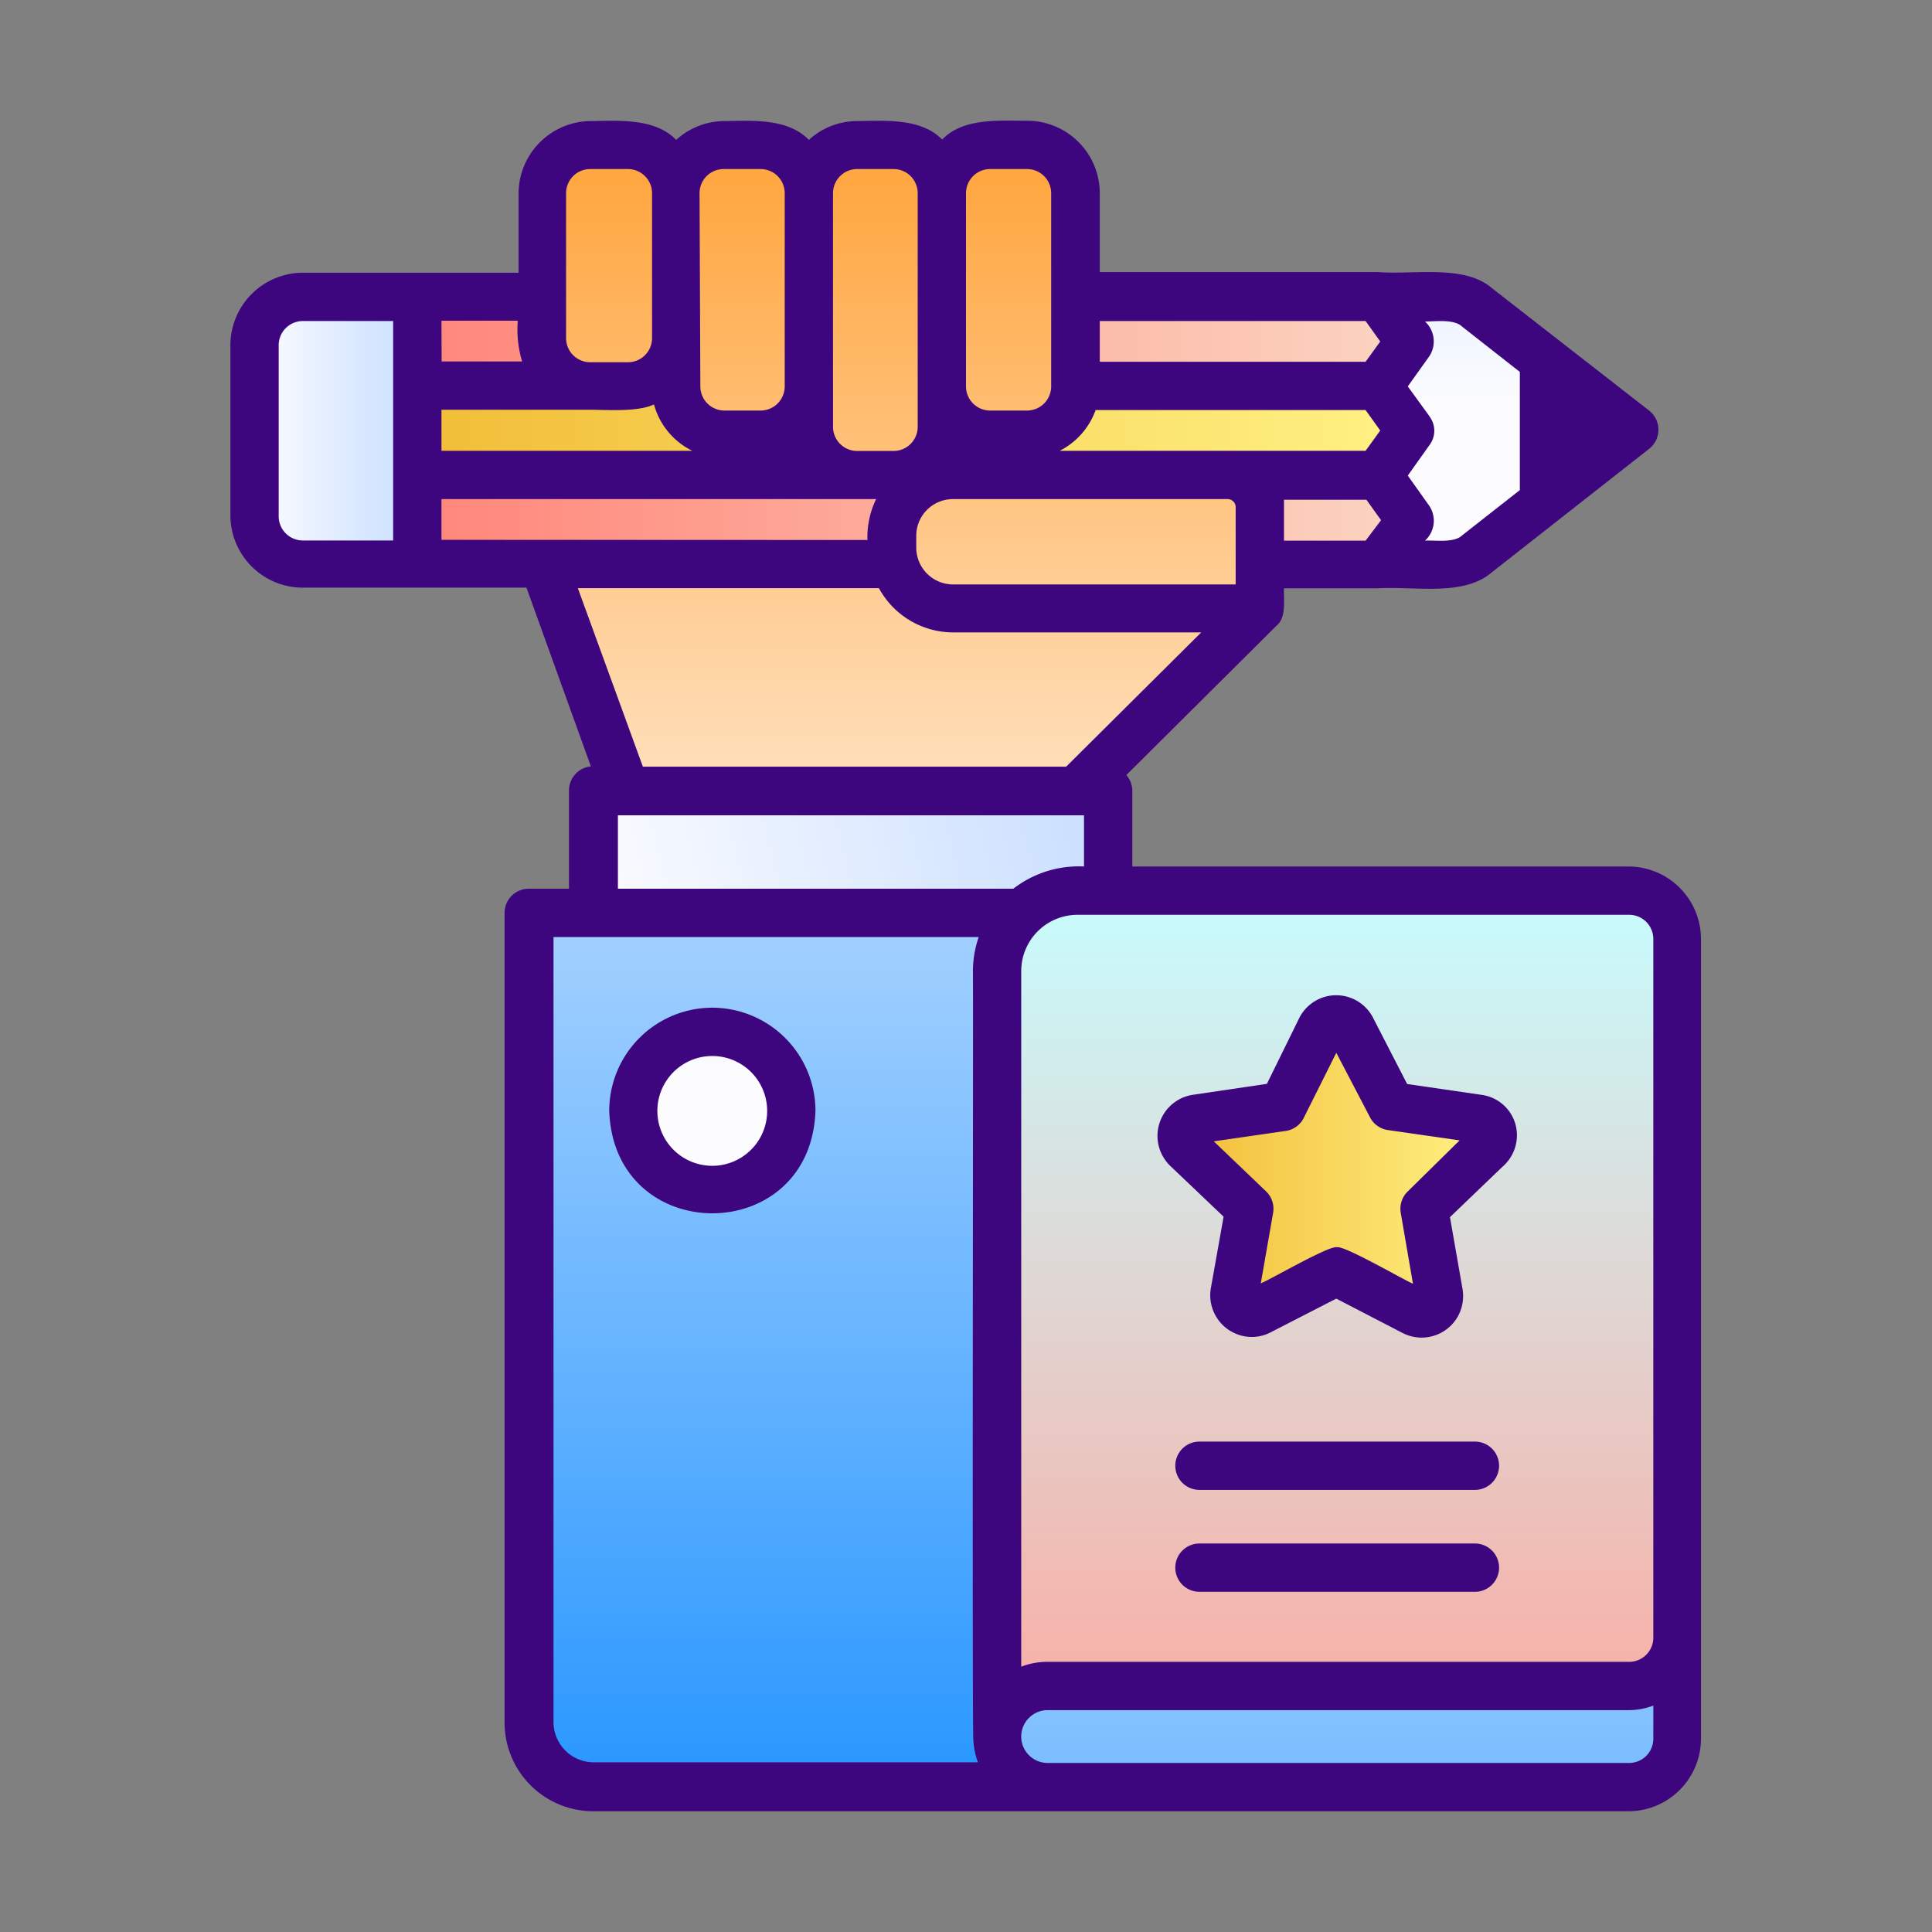 <svg xmlns="http://www.w3.org/2000/svg" xmlns:xlink="http://www.w3.org/1999/xlink" viewBox="0 0 120 120"><rect x="0" y="0" width="120" height="120" fill="#808080" stroke="none"/><linearGradient id="a" gradientUnits="userSpaceOnUse" x1="56" x2="56" y1="49.03" y2="11"><stop offset="0" stop-color="#ffe0bd"></stop><stop offset="1" stop-color="#ffa741"></stop></linearGradient><linearGradient id="b" gradientTransform="matrix(0 -1 1 0 -.07 105.78)" gradientUnits="userSpaceOnUse" x1="36.59" x2="68.96" y1="57.02" y2="48.86"><stop offset="0" stop-color="#fcfcff"></stop><stop offset="1" stop-color="#c8deff"></stop></linearGradient><linearGradient id="c" gradientTransform="matrix(0 1 -1 0 136.7 30.99)" gradientUnits="userSpaceOnUse" x1="52.85" x2="52.85" y1="109.62" y2="55.93"><stop offset="0" stop-color="#2b98ff"></stop><stop offset="1" stop-color="#a6d2ff"></stop></linearGradient><linearGradient id="d" x1="80.82" x2="101.51" xlink:href="#b" y1="26.74" y2="26.74"></linearGradient><linearGradient id="e" gradientUnits="userSpaceOnUse" x1="25.92" x2="87.57" y1="26.74" y2="26.74"><stop offset="0" stop-color="#f2bd37"></stop><stop offset="1" stop-color="#fff285"></stop></linearGradient><linearGradient id="f" gradientUnits="userSpaceOnUse" x1="25.92" x2="87.57" y1="21.21" y2="21.21"><stop offset="0" stop-color="#ff867a"></stop><stop offset="1" stop-color="#fbd5c1"></stop></linearGradient><linearGradient id="g" x1="25.92" x2="87.57" xlink:href="#f" y1="32.28" y2="32.28"></linearGradient><linearGradient id="h" gradientTransform="matrix(0 -1 1 0 -5.88 47.61)" x1="15.81" x2="25.92" xlink:href="#b" y1="26.74" y2="26.74"></linearGradient><linearGradient id="i" x1="46.09" x2="46.09" xlink:href="#a" y1="49.03" y2="11"></linearGradient><linearGradient id="j" x1="62.67" x2="62.67" xlink:href="#a" y1="49.03" y2="11"></linearGradient><linearGradient id="k" x1="37.8" x2="37.8" xlink:href="#a" y1="49.03" y2="11"></linearGradient><linearGradient id="l" x1="54.38" x2="54.38" xlink:href="#a" y1="49.03" y2="11"></linearGradient><linearGradient id="m" x1="39.34" x2="49.15" xlink:href="#b" y1="69" y2="69"></linearGradient><linearGradient id="n" gradientTransform="matrix(0 -1 1 0 33.18 100.48)" x1="66.83" x2="66.83" xlink:href="#a" y1="49.03" y2="11"></linearGradient><linearGradient id="o" x1="104.8" x2="64.02" xlink:href="#c" y1="106.34" y2="106.34"></linearGradient><linearGradient id="p" gradientUnits="userSpaceOnUse" x1="83.06" x2="83.06" y1="54.94" y2="108.31"><stop offset="0" stop-color="#c7fdff"></stop><stop offset="1" stop-color="#fbaba2"></stop></linearGradient><linearGradient id="q" x1="73.39" x2="92.72" xlink:href="#e" y1="72.47" y2="72.47"></linearGradient><path d="m78.25 37.8-11.41 11.34h-28l-5.09-14.14h21.82a3.79 3.79 0 0 0 3.63 2.8z" fill="url(#a)"></path><path d="m49.07 36.95h7.56v31.95h-7.56z" fill="url(#b)" transform="matrix(0 1 -1 0 105.78 .07)"></path><path d="m29.71 63.87h50.29a0 0 0 0 1 0 0v39.95a0 0 0 0 1 0 0h-54.29a0 0 0 0 1 0 0v-35.95a4 4 0 0 1 4-4z" fill="url(#c)" transform="matrix(0 -1 1 0 -30.99 136.7)"></path><path d="m80.82 35v-16.56h9.07a3 3 0 0 1 1.85.64l9.77 7.66-9.77 7.67a3 3 0 0 1 -1.85.63z" fill="url(#d)"></path><path d="m25.92 29.51v-5.54h59.67l1.98 2.77-1.98 2.77z" fill="url(#e)"></path><path d="m25.92 23.97v-5.53h59.67l1.98 2.76-1.98 2.77z" fill="url(#f)"></path><path d="m25.92 35.04v-5.53h59.67l1.98 2.77-1.98 2.76z" fill="url(#g)"></path><path d="m12.56 21.69h16.61a0 0 0 0 1 0 0v7.1a3 3 0 0 1 -3 3h-10.61a3 3 0 0 1 -3-3v-7.1a0 0 0 0 1 0 0z" fill="url(#h)" transform="matrix(0 1 -1 0 47.61 5.88)"></path><rect fill="url(#i)" height="17.96" rx="3" width="8.29" x="41.95" y="9.02"></rect><rect fill="url(#j)" height="17.96" rx="3" width="8.29" x="58.52" y="9.02"></rect><rect fill="url(#k)" height="14.95" rx="3" width="8.29" x="33.66" y="9.02"></rect><rect fill="url(#l)" height="20.49" rx="3" width="8.29" x="50.24" y="9.02"></rect><circle cx="44.24" cy="69" fill="url(#m)" r="4.91"></circle><path d="m64.69 22.23h6.31a0 0 0 0 1 0 0v19.06a3.78 3.78 0 0 1 -3.78 3.78h-.72a3.78 3.78 0 0 1 -3.78-3.78v-17.06a2 2 0 0 1 2-2z" fill="url(#n)" transform="matrix(0 1 -1 0 100.48 -33.18)"></path><path d="m104.19 101.7v6.3a3 3 0 0 1 -3 3h-36.12a3.13 3.13 0 0 1 -3.14-3.14 3.14 3.14 0 0 1 3.14-3.14h36.12a3 3 0 0 0 3-3.02z" fill="url(#o)"></path><path d="m104.19 58.32v43.38a3 3 0 0 1 -3 3h-36.12a3.14 3.14 0 0 0 -3.14 3.14v-47.52a5 5 0 0 1 5-5h34.26a3 3 0 0 1 3 3z" fill="url(#p)"></path><path d="m92.68 70.24a1.07 1.07 0 0 0 -.87-.73l-5.36-.77-2.45-4.8a1.06 1.06 0 0 0 -1.43-.48 1.19 1.19 0 0 0 -.49.48l-2.39 4.78-5.36.77a1.07 1.07 0 0 0 -.91 1.21 1.09 1.09 0 0 0 .32.62l3.86 3.68-.91 5.26a1.07 1.07 0 0 0 .87 1.24 1.1 1.1 0 0 0 .69-.1l4.75-2.4 4.8 2.49a1.08 1.08 0 0 0 1.48-.49 1.09 1.09 0 0 0 .11-.69l-.91-5.25 3.88-3.73a1.06 1.06 0 0 0 .32-1.09z" fill="url(#q)"></path><g fill="#3d057e"><path d="m44.24 62.59a6.41 6.41 0 0 0 -6.4 6.41c.3 8.48 12.51 8.48 12.81 0a6.42 6.42 0 0 0 -6.41-6.41zm0 9.82a3.41 3.41 0 0 1 0-6.82 3.41 3.41 0 0 1 0 6.82z"></path><path d="m91.61 89.54h-17.11a1.5 1.5 0 0 0 0 3h17.11a1.5 1.5 0 0 0 0-3z"></path><path d="m91.61 95.87h-17.11a1.5 1.5 0 0 0 0 3h17.11a1.5 1.5 0 0 0 0-3z"></path><path d="m94.11 69.77a2.54 2.54 0 0 0 -2.11-1.77l-4.6-.67-2.1-4.08a2.57 2.57 0 0 0 -4.61 0l-2 4.07-4.6.68a2.58 2.58 0 0 0 -2.17 2.92 2.61 2.61 0 0 0 .76 1.49l3.32 3.16-.79 4.43a2.59 2.59 0 0 0 2.09 3 2.54 2.54 0 0 0 1.63-.25l4.07-2.09 4.11 2.13a2.58 2.58 0 0 0 3.47-1.08 2.63 2.63 0 0 0 .26-1.65l-.78-4.46 3.26-3.13a2.58 2.58 0 0 0 .79-2.7zm-6.67 4.23a1.5 1.5 0 0 0 -.44 1.32l.76 4.41c-.47-.17-4.28-2.4-4.73-2.26-.44-.14-4.26 2.08-4.72 2.24l.77-4.41a1.5 1.5 0 0 0 -.44-1.3l-3.25-3.11 4.5-.65a1.49 1.49 0 0 0 1.11-.85l2-4 2.09 4a1.48 1.48 0 0 0 1.12.8l4.45.64z"></path><path d="m101.19 53.82h-30.86v-4.68a1.51 1.51 0 0 0 -.37-1l9.34-9.29c.61-.5.42-1.62.45-2.31h5.84c2.33-.13 5.33.52 7.08-1l9.77-7.67a1.51 1.51 0 0 0 0-2.36l-9.77-7.61c-1.71-1.48-4.78-.83-7.08-1h-17.28v-4.9a4.51 4.51 0 0 0 -4.5-4.5c-1.75 0-4-.19-5.29 1.17-1.3-1.34-3.52-1.17-5.28-1.15a4.44 4.44 0 0 0 -3 1.17c-1.31-1.36-3.54-1.19-5.24-1.17a4.46 4.46 0 0 0 -3 1.17c-1.31-1.36-3.54-1.19-5.29-1.17a4.51 4.51 0 0 0 -4.5 4.5v4.92h-13.4a4.51 4.51 0 0 0 -4.5 4.5v10.56a4.5 4.5 0 0 0 4.5 4.5h7.06s6.79 0 6.83 0l4 11.1a1.51 1.51 0 0 0 -1.36 1.49v6.11h-2.5a1.5 1.5 0 0 0 -1.5 1.5v50.3a5.51 5.51 0 0 0 5.5 5.5h64.31a4.51 4.51 0 0 0 4.5-4.5c0-2.2 0-45.94 0-49.66a4.51 4.51 0 0 0 -4.46-4.52zm-76.77-29.82v9.57h-5.61a1.5 1.5 0 0 1 -1.5-1.5v-10.63a1.5 1.5 0 0 1 1.5-1.5h5.61zm60.4 9.58h-5.07c0-.38 0-2.2 0-2.54h5.12l.91 1.27zm4-7.68-1.38-1.9 1.35-1.89a1.68 1.68 0 0 0 -.28-2.14c.63 0 1.8-.17 2.31.32l3.58 2.81v7.34l-3.58 2.81c-.51.49-1.68.29-2.31.33a1.67 1.67 0 0 0 .28-2.14l-1.35-1.9 1.35-1.9a1.47 1.47 0 0 0 0-1.77zm-20.51-5.96h16.51l.91 1.27-.91 1.26h-16.51zm-.26 5.53h16.77l.91 1.27-.91 1.26h-19a4.57 4.57 0 0 0 2.23-2.53zm-8.05-13.47a1.5 1.5 0 0 1 1.5-1.5h2.29a1.5 1.5 0 0 1 1.5 1.5v12a1.5 1.5 0 0 1 -1.5 1.5h-2.27a1.5 1.5 0 0 1 -1.52-1.5zm-.83 19h17.08a.5.5 0 0 1 .5.5v4.8h-17.56a2.29 2.29 0 0 1 -2.28-2.3v-.73a2.28 2.28 0 0 1 2.28-2.27zm-7.43-19a1.5 1.5 0 0 1 1.5-1.5h2.28a1.5 1.5 0 0 1 1.48 1.5v14.51a1.5 1.5 0 0 1 -1.5 1.5h-2.26a1.5 1.5 0 0 1 -1.5-1.5zm-8.29 0a1.5 1.5 0 0 1 1.5-1.5h2.29a1.5 1.5 0 0 1 1.5 1.5v12a1.5 1.5 0 0 1 -1.5 1.5h-2.24a1.5 1.5 0 0 1 -1.5-1.5zm-8.29 0a1.5 1.5 0 0 1 1.5-1.5h2.34a1.5 1.5 0 0 1 1.5 1.5v9a1.5 1.5 0 0 1 -1.5 1.5h-2.34a1.5 1.5 0 0 1 -1.5-1.5zm-7.74 7.92h4.74a6.89 6.89 0 0 0 .27 2.53h-5zm0 5.53h9.2c1.08 0 3 .15 4-.33a4.53 4.53 0 0 0 2.38 2.88h-15.58zm0 8.08v-2.53h27a5.33 5.33 0 0 0 -.54 2.54zm8.47 3h18.7a5.26 5.26 0 0 0 4.6 2.75h15.42l-8.39 8.34h-26.29zm24.57 71.59a4.57 4.57 0 0 0 .28 1.34h-23.86a2.5 2.5 0 0 1 -2.5-2.5v-48.76h26.41a6.51 6.51 0 0 0 -.36 2.12c.03.28-.06 47.58.03 47.82zm-22.08-52.92v-4.56h28.95v3.18a6.63 6.63 0 0 0 -4.39 1.38zm64.31 52.8a1.5 1.5 0 0 1 -1.5 1.5h-36.12a1.64 1.64 0 0 1 0-3.28h36.12a4.39 4.39 0 0 0 1.5-.28zm0-6.28a1.5 1.5 0 0 1 -1.5 1.5h-36.12a4.5 4.5 0 0 0 -1.64.3v-43.2a3.5 3.5 0 0 1 3.5-3.5h34.26a1.5 1.5 0 0 1 1.5 1.5z"></path></g></svg>